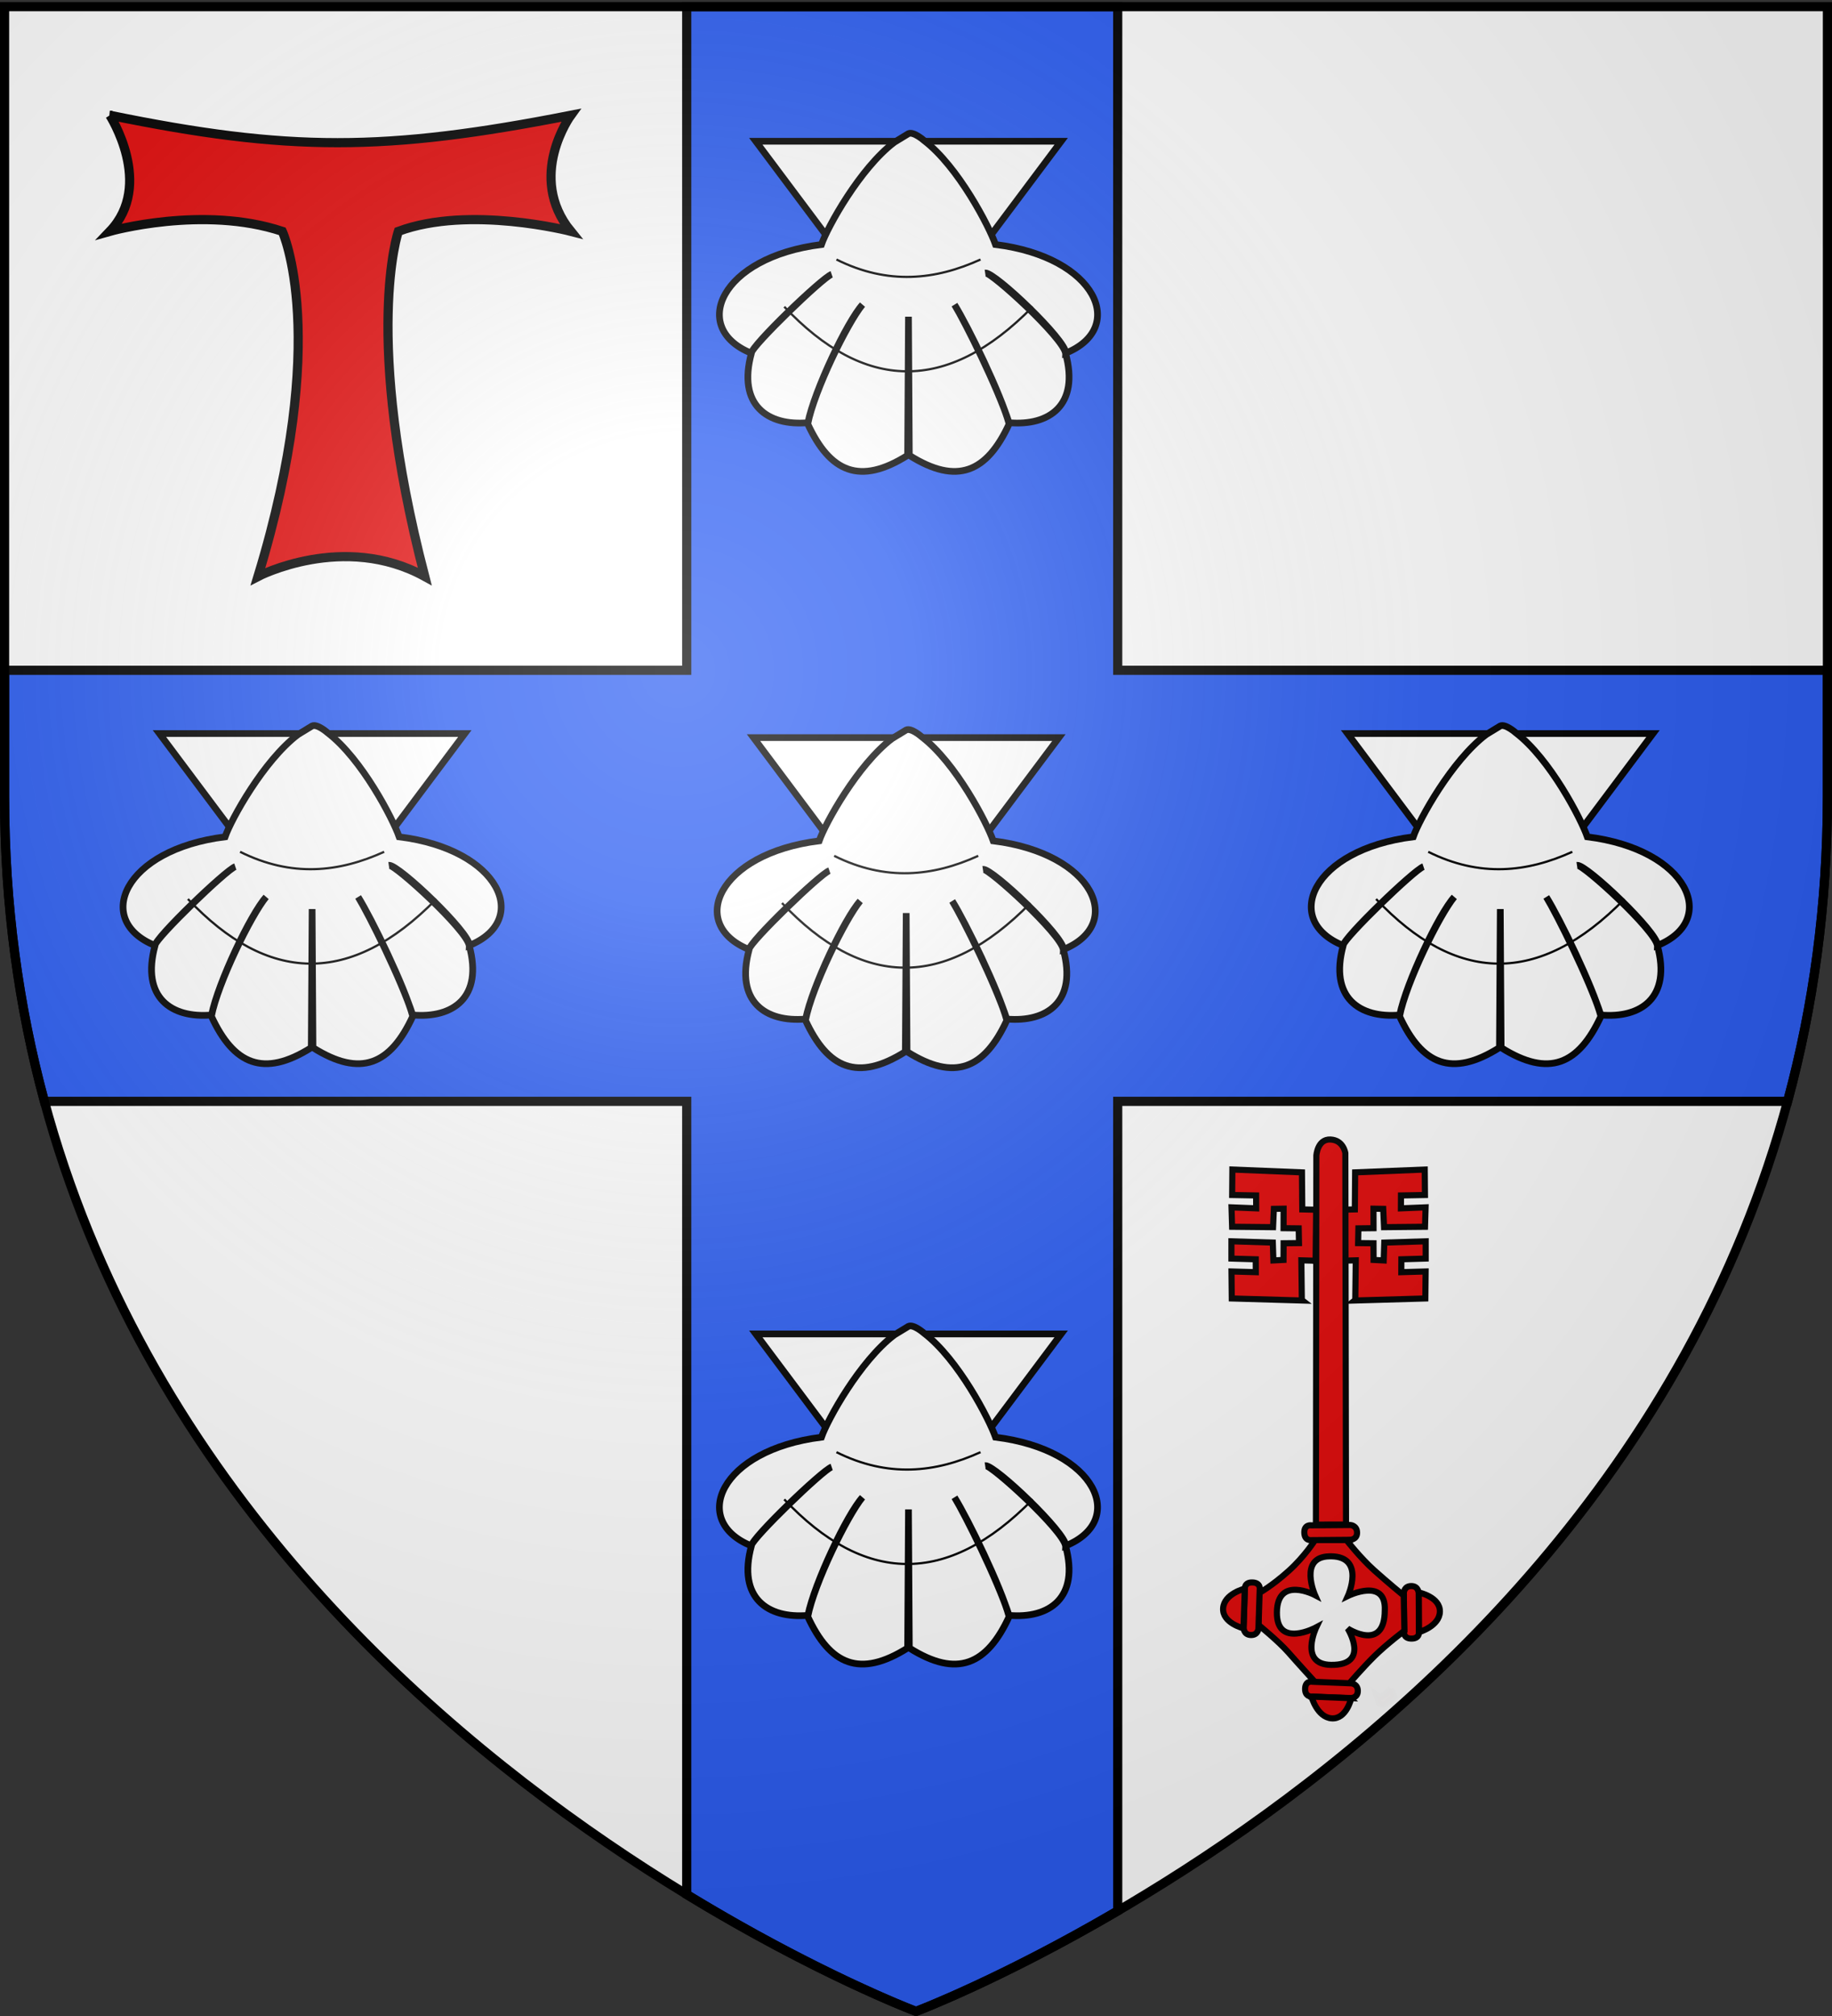<svg xmlns="http://www.w3.org/2000/svg" xmlns:xlink="http://www.w3.org/1999/xlink" width="600" height="660" version="1.0"><rect width="100%" height="100%" fill="#333333" stroke="none"/><defs><radialGradient xlink:href="#a" id="c" cx="221.445" cy="226.331" r="300" fx="221.445" fy="226.331" gradientTransform="matrix(1.353 0 0 1.349 -77.63 -85.747)" gradientUnits="userSpaceOnUse"/><linearGradient id="a"><stop offset="0" style="stop-color:white;stop-opacity:.314"/><stop offset=".19" style="stop-color:white;stop-opacity:.251"/><stop offset=".6" style="stop-color:#6b6b6b;stop-opacity:.125"/><stop offset="1" style="stop-color:black;stop-opacity:.125"/></linearGradient></defs><g style="display:inline"><path d="M1.5 2.188v258.53c0 284.23 295.528 396.636 298.063 397.594l.437.188s298.5-112.33 298.5-397.781V2.188H1.5z" style="fill:#fff;fill-opacity:1;fill-rule:evenodd;stroke:none;stroke-width:1px;stroke-linecap:butt;stroke-linejoin:miter;stroke-opacity:1"/><path d="M224.906 2.188v217.25H1.5v41.28c0 35.997 4.747 69.237 13.031 99.844h210.375V620.25c42.282 25.732 73.836 37.752 74.656 38.063l.438.187s27.63-10.411 66.063-32.906V360.562h219.406c8.293-30.607 13.031-63.854 13.031-99.843v-41.281H366.062V2.188h-66.5-74.656z" style="opacity:1;fill:#2b5df2;fill-opacity:1;fill-rule:nonzero;stroke:#000;stroke-width:3;stroke-linecap:round;stroke-linejoin:miter;marker:none;marker-start:none;marker-mid:none;marker-end:none;stroke-miterlimit:4;stroke-dasharray:none;stroke-dashoffset:0;stroke-opacity:1;visibility:visible;display:inline;overflow:visible;enable-background:accumulate"/><g id="b"><path d="m210.616 124.75 68.307 91.255 68.336-91.255H210.616z" style="fill:#fff;fill-opacity:1;fill-rule:evenodd;stroke:#000;stroke-width:3;stroke-linecap:butt;stroke-linejoin:miter;stroke-miterlimit:4;stroke-dasharray:none;stroke-opacity:1" transform="matrix(.732 0 0 .732 -101.957 148.839)"/><path d="M272.563 125.219c-15.366 11.694-29.83 37.842-32.563 45.719-45.389 5.631-59.01 37.373-31.438 48.562.654-3.537 32.285-34.076 35.979-35.224-4.404 1.629-36.045 32.033-35.885 35.286-6.33 23.265 7.295 32.616 25.281 31.063 2.902-14.41 17.519-45.172 24.41-52.795-6.737 8.182-21.648 38.577-24.472 53.357 9.937 21.524 23.263 27.56 44.688 14.032l.375-61.99.375 61.99c21.424 13.529 34.72 7.492 44.656-14.031-3.592-13.246-18.418-43.748-24.441-53.358 4.754 7.79 19.223 36.778 24.41 52.795 17.986 1.553 31.612-7.798 25.28-31.063-1.023-6.998-33.297-36.399-35.915-35.905 4.198-.46 36.344 30.2 36.01 35.843 27.572-11.189 13.95-42.931-31.438-48.563-2.734-7.876-16.64-34.858-32.007-46.552 0 0-4.642-4.098-6.93-3.041l-6.375 3.875z" style="fill:#fff;fill-opacity:1;fill-rule:evenodd;stroke:#000;stroke-width:3;stroke-linecap:butt;stroke-linejoin:miter;stroke-miterlimit:4;stroke-dasharray:none;stroke-opacity:1" transform="matrix(.732 0 0 .732 -101.957 148.839)"/><path d="M246.705 177.634c23.134 11.518 44.287 9.172 64.465 0M223.364 198.752c35.567 37.691 72.616 39.346 111.147 0" style="fill:none;fill-rule:evenodd;stroke:#000;stroke-width:1;stroke-linecap:butt;stroke-linejoin:miter;stroke-miterlimit:4;stroke-dasharray:none;stroke-opacity:1" transform="matrix(.732 0 0 .732 -101.957 148.839)"/></g><use xlink:href="#b" width="600" height="660" transform="translate(389.135)"/><use xlink:href="#b" width="600" height="660" transform="translate(194.567 1.32)"/><use xlink:href="#b" width="600" height="660" transform="translate(195.312 -193.908)"/><use xlink:href="#b" width="600" height="660" transform="translate(195.312 196.546)"/><path d="M35.965 37.734s14.627 22.714 0 38.006c0 0 30.566-8.643 56.496 0 0 0 15.957 34.537-7.979 112.992 0 0 28.034-14.628 54.628 0-20.472-78.694-8.643-112.992-8.643-112.992 23.27-8.643 56.496 0 56.496 0-14.627-17.951 0-38.006 0-38.006-60.97 11.967-92.49 11.967-150.998 0z" style="fill:#e20909;fill-opacity:1;stroke:#000;stroke-width:3;stroke-miterlimit:4;stroke-dasharray:none;stroke-opacity:1;display:inline;stroke-dashoffset:0"/><g style="fill:#e20909;fill-opacity:1;stroke:#000;stroke-width:1.896"><path d="M411.278 380.656c.201-.263.445-.5.674-.742.296-.378.655-.697 1.006-1.022.359-.25.745-.456 1.122-.676.305-.293.508-.086.819-.075.29.165.544.381.809.582l-.748-2.484c-.286-.204-.554-.442-.886-.569-.385-.003-.685-.123-1.024.176-.389.232-.785.451-1.16.705-.36.33-.733.65-1.032 1.04-.237.232-.462.476-.736.664l1.156 2.4z" style="opacity:.01;fill:#e20909;fill-opacity:1;stroke:#000;stroke-width:1.896;stroke-miterlimit:4;stroke-dasharray:none;stroke-opacity:1;display:inline" transform="rotate(180 444.67 477.205) scale(1.055)"/><g style="fill:#e20909;fill-opacity:1;stroke:#000;stroke-width:7.633;stroke-miterlimit:4;stroke-dasharray:none;stroke-opacity:1"><path d="m133.94 681.405-29.36 38.128s-6.248 6.091 2.225 12.616c8.473 6.524 12.69-1.649 12.69-1.649l29.612-38.454s4.693-6.77-2.477-12.29-12.69 1.649-12.69 1.649z" style="fill:#e20909;fill-opacity:1;fill-rule:evenodd;stroke:#000;stroke-width:7.633;stroke-linecap:butt;stroke-linejoin:miter;stroke-miterlimit:4;stroke-dasharray:none;stroke-opacity:1" transform="matrix(-.209 -.161 -.159 .206 600.982 402.822)"/><path d="M104.221 719.871s-15.63-21.543-5.05-36.365c10.815-15.152 35.355-3.03 35.355-3.03L104.22 719.87z" style="fill:#e20909;fill-opacity:1;fill-rule:evenodd;stroke:#000;stroke-width:7.633;stroke-linecap:butt;stroke-linejoin:miter;stroke-miterlimit:4;stroke-dasharray:none;stroke-opacity:1" transform="matrix(-.209 -.161 -.159 .206 600.982 402.822)"/></g><path d="M434.715 426.776s3.234-5.104 8.142-9.536c5.372-4.851 9.4-7.008 9.4-7.008l.062-9.795s-6.278-5.104-9.296-8.548-8.433-9.369-8.433-9.369l-10.367-.384s-4.068 4.775-7.882 8.547c-3.814 3.772-9.348 7.934-9.348 7.934l.218 10.908s5.069 4.167 9.182 7.86c4.336 3.895 8.59 9.36 8.59 9.36l9.732.03zm-4.96-5.064c-10.743-.14-5.22-12.302-5.22-12.302s-11.914 5.872-11.449-4.44c.028-13.125 11.532-5.667 11.532-5.667s-7.181-11.446 5.147-11.282c10.096.134 4.596 11.646 4.596 11.646s12.376-6.7 12.218 4.69c-.158 11.488-11.843 5.303-11.843 5.303s5.241 11.827-4.45 12.041c-.18.004-.36.013-.531.01z" style="fill:#e20909;fill-opacity:1;fill-rule:evenodd;stroke:#000;stroke-width:1.896;stroke-linecap:butt;stroke-linejoin:miter;stroke-miterlimit:4;stroke-dasharray:none;stroke-opacity:1" transform="rotate(180 444.67 477.205) scale(1.055)"/><g style="fill:#e20909;fill-opacity:1;stroke:#000;stroke-width:7.633;stroke-miterlimit:4;stroke-dasharray:none;stroke-opacity:1;display:inline"><g style="fill:#e20909;fill-opacity:1;stroke:#000;stroke-width:7.633;stroke-miterlimit:4;stroke-dasharray:none;stroke-opacity:1"><path d="m133.94 681.405-29.36 38.128s-6.248 6.091 2.225 12.616c8.473 6.524 12.69-1.649 12.69-1.649l29.612-38.454s4.693-6.77-2.477-12.29-12.69 1.649-12.69 1.649z" style="fill:#e20909;fill-opacity:1;fill-rule:evenodd;stroke:#000;stroke-width:7.633;stroke-linecap:butt;stroke-linejoin:miter;stroke-miterlimit:4;stroke-dasharray:none;stroke-opacity:1" transform="matrix(.165 -.201 -.204 -.168 559.176 697.32)"/><path d="M104.221 719.871s-15.63-21.543-5.05-36.365c10.815-15.152 35.355-3.03 35.355-3.03L104.22 719.87z" style="fill:#e20909;fill-opacity:1;fill-rule:evenodd;stroke:#000;stroke-width:7.633;stroke-linecap:butt;stroke-linejoin:miter;stroke-miterlimit:4;stroke-dasharray:none;stroke-opacity:1" transform="matrix(.165 -.201 -.204 -.168 559.176 697.32)"/></g></g><g style="fill:#e20909;fill-opacity:1;stroke:#000;stroke-width:7.633;stroke-miterlimit:4;stroke-dasharray:none;stroke-opacity:1;display:inline"><path d="m133.94 681.405-29.36 38.128s-6.248 6.091 2.225 12.616c8.473 6.524 12.69-1.649 12.69-1.649l29.612-38.454s4.693-6.77-2.477-12.29-12.69 1.649-12.69 1.649z" style="fill:#e20909;fill-opacity:1;fill-rule:evenodd;stroke:#000;stroke-width:7.633;stroke-linecap:butt;stroke-linejoin:miter;stroke-miterlimit:4;stroke-dasharray:none;stroke-opacity:1" transform="matrix(.203 .169 .167 -.2 266.312 646.444)"/><path d="M104.221 719.871s-15.63-21.543-5.05-36.365c10.815-15.152 35.355-3.03 35.355-3.03L104.22 719.87z" style="fill:#e20909;fill-opacity:1;fill-rule:evenodd;stroke:#000;stroke-width:7.633;stroke-linecap:butt;stroke-linejoin:miter;stroke-miterlimit:4;stroke-dasharray:none;stroke-opacity:1" transform="matrix(.203 .169 .167 -.2 266.312 646.444)"/></g><path d="m423.893 426.827 11.975-.098s2.143-.323 2.2 2.329c.059 2.652-2.202 2.262-2.202 2.262l-12.077.1s-2.05-.086-2.098-2.33c-.05-2.244 2.202-2.263 2.202-2.263zM426.526 513.433l-4.428.119.148-12.3.217-.17-21.964.641-.088 8.377 7.55-.22-.02 3.996-7.55.22.002 5.365 12.849-.403.182-5.538 3.14.16.026 5.171 4.78.052-.093 4.574-4.696.055.013 6.048-3.022-.049-.255-5.685-12.715.125-.18 6.026 7.659-.306-.02 3.997-7.442.135.07 7.907 21.603-.877.094-11.497 4.31-.099-.17-15.824z" style="fill:#e20909;fill-opacity:1;fill-rule:evenodd;stroke:#000;stroke-width:1.896;stroke-linecap:butt;stroke-linejoin:miter;stroke-miterlimit:4;stroke-dasharray:none;stroke-opacity:1;display:inline" transform="rotate(180 444.67 477.205) scale(1.055)"/><path d="M425.334 546.821s.554 4.055 4.624 4.23c4.07.174 4.374-4.996 4.374-4.996l.134-114.506-9.34.016.208 115.256zM434.563 513.433l4.428.119-.149-12.3-.217-.17 21.964.641.088 8.377-7.55-.22.02 3.996 7.55.22-.002 5.365-12.849-.403-.182-5.538-3.14.16-.026 5.171-4.78.052.093 4.574 4.696.055-.012 6.048 3.022-.049.254-5.685 12.716.125.18 6.026-7.66-.306.02 3.997 7.442.135-.07 7.907-21.603-.877-.094-11.497-4.31-.099.17-15.824z" style="fill:#e20909;fill-opacity:1;fill-rule:evenodd;stroke:#000;stroke-width:1.896;stroke-linecap:butt;stroke-linejoin:miter;stroke-miterlimit:4;stroke-dasharray:none;stroke-opacity:1;display:inline" transform="rotate(180 444.67 477.205) scale(1.055)"/></g></g><path d="M300 658.5s298.5-112.32 298.5-397.772V2.176H1.5v258.552C1.5 546.18 300 658.5 300 658.5z" style="opacity:1;fill:url(#c);fill-opacity:1;fill-rule:evenodd;stroke:none;stroke-width:1px;stroke-linecap:butt;stroke-linejoin:miter;stroke-opacity:1"/><path d="M300 658.5S1.5 546.18 1.5 260.728V2.176h597v258.552C598.5 546.18 300 658.5 300 658.5z" style="opacity:1;fill:none;fill-opacity:1;fill-rule:evenodd;stroke:#000;stroke-width:3;stroke-linecap:butt;stroke-linejoin:miter;stroke-miterlimit:4;stroke-dasharray:none;stroke-opacity:1"/></svg>